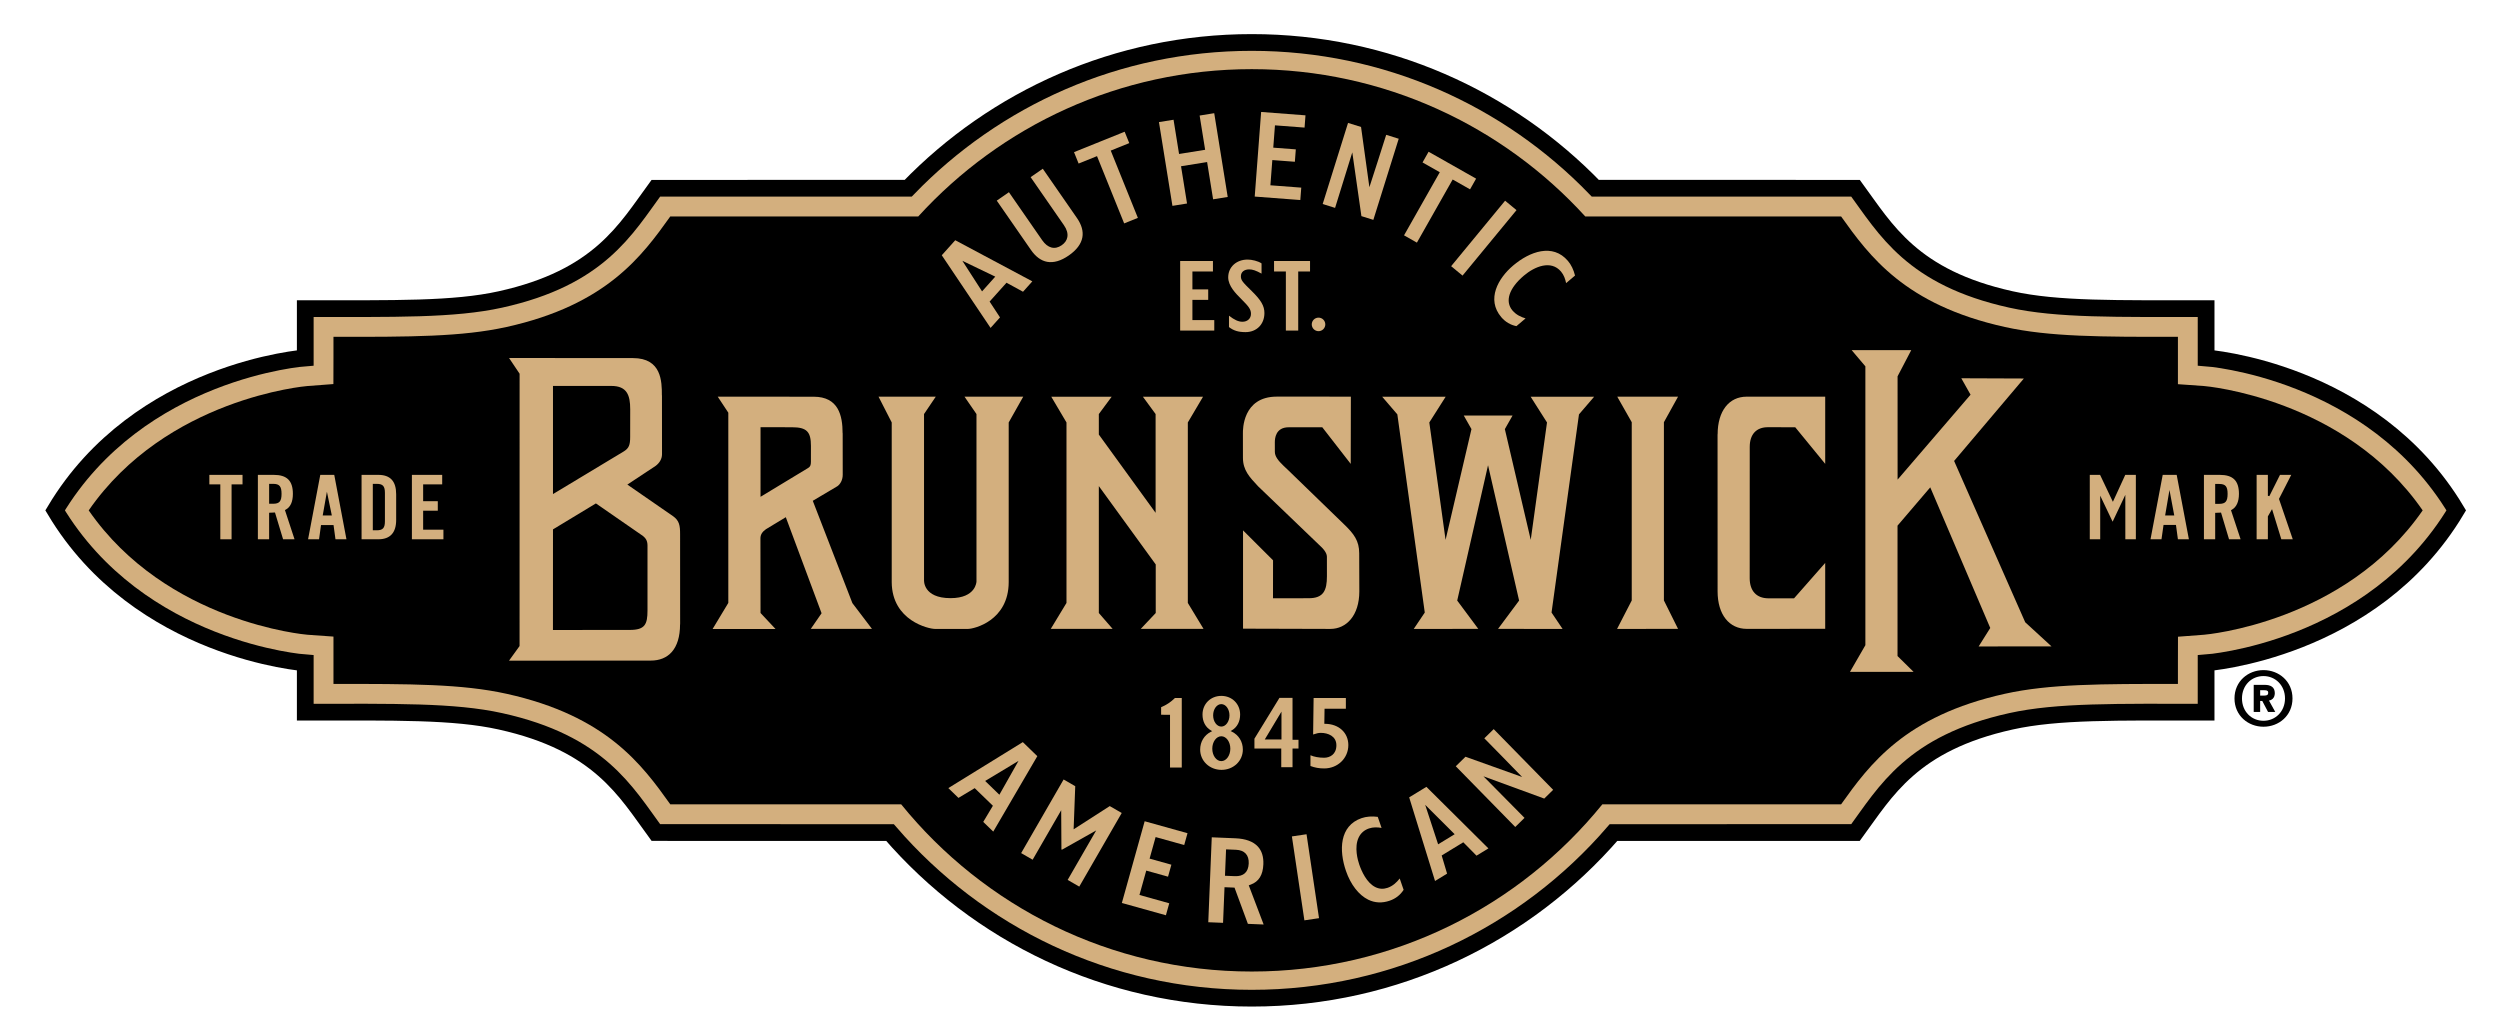 <?xml version="1.0" encoding="utf-8"?>
<!-- Generator: Adobe Illustrator 14.0.0, SVG Export Plug-In . SVG Version: 6.00 Build 43363)  -->
<!DOCTYPE svg PUBLIC "-//W3C//DTD SVG 1.1//EN" "http://www.w3.org/Graphics/SVG/1.1/DTD/svg11.dtd">
<svg version="1.1" id="Layer_1_copy" xmlns="http://www.w3.org/2000/svg" xmlns:xlink="http://www.w3.org/1999/xlink" x="0px"
	 y="0px" width="448px" height="185px" viewBox="0 0 448 185" style="enable-background:new 0 0 448 185;" xml:space="preserve">
<path style="fill:#D3AF7E;stroke:#000000;stroke-width:3;" d="M395.335,64.139v-8.836c-16.118,0-26.628,0.206-34.964-1.638
	c-17.741-3.923-22.438-12.54-27.86-19.932c-1.261-0.015-3.012-0.008-46.636-0.005c-15.569-16.102-37.394-26.116-61.56-26.116
	c-24.166,0-45.99,10.014-61.56,26.116c-29.568-0.002-44.271-0.01-45.227,0.005c-5.422,7.392-10.119,16.009-27.86,19.932
	c-8.337,1.843-18.847,1.638-34.964,1.638v8.836c0,0-29.755,2.115-44.828,27.322c15.073,25.208,44.828,27.322,44.828,27.322v8.836
	c16.118,0,26.627-0.206,34.964,1.638c17.741,3.923,22.438,12.54,27.86,19.932c0.94-0.001,18.299,0.006,41.96,0.005
	c15.703,18.179,38.921,29.683,64.826,29.683c25.905,0,49.123-11.504,64.826-29.683c24.957,0.001,42.515-0.006,43.369-0.005
	c5.422-7.392,10.119-16.008,27.86-19.932c8.336-1.843,18.846-1.638,34.964-1.638v-8.836c0,0,29.756-2.114,44.828-27.322
	C425.091,66.253,395.335,64.139,395.335,64.139z"/>
<path d="M394.978,69.178l-4.694-0.333v-4.706v-3.779c-13.818,0.017-23.035,0-31.004-1.762
	c-17.956-3.971-24.298-12.731-29.356-19.812h-45.847c-14.787-16.217-36.086-26.394-59.761-26.394
	c-23.675,0-44.973,10.177-59.761,26.394c-19.559,0-37.904,0-44.439,0c-5.058,7.081-11.4,15.842-29.356,19.812
	c-7.967,1.762-17.186,1.779-31.003,1.762v3.779c0,0,0,4.683-0.012,4.685l-4.67,0.354c-0.261,0.019-25.25,2.156-39.179,22.283
	c13.928,20.127,38.917,22.264,39.167,22.282l4.694,0.334v4.706v3.779c13.817-0.017,23.036,0,31.003,1.762
	c17.957,3.971,24.299,12.731,29.356,19.812c6.192,0,22.991,0,41.375,0c14.825,18.277,37.458,29.962,62.824,29.962
	s48-11.686,62.824-29.962h42.783c5.059-7.081,11.4-15.841,29.356-19.812c7.969-1.762,17.186-1.778,31.004-1.762v-3.779
	c0,0,0-4.683,0.012-4.684l4.67-0.354c0.262-0.02,25.251-2.156,39.179-22.284C420.216,71.333,395.227,69.197,394.978,69.178z"/>
<path style="fill-rule:evenodd;clip-rule:evenodd;fill:#D3AF7E;" d="M75.827,86.799v3.015h2.625v1.703h-2.625v3.401h3.635v1.721
	h-5.65V85.096h5.429v1.703H75.827z"/>
<path style="fill-rule:evenodd;clip-rule:evenodd;fill:#D3AF7E;" d="M41.497,86.799v9.84h-2.015v-9.84h-1.964v-1.703h5.943v1.703
	H41.497z"/>
<path style="fill-rule:evenodd;clip-rule:evenodd;fill:#D3AF7E;" d="M70.993,93.162c0,2.307-1.077,3.477-3.201,3.477h-2.999V85.096
	h2.999c2.154,0,3.201,1.137,3.201,3.476V93.162z M67.516,86.707h-0.709v8.321h0.709c1.093,0,1.462-0.411,1.462-1.627v-5.067
	C68.978,87.118,68.609,86.707,67.516,86.707z"/>
<path style="fill-rule:evenodd;clip-rule:evenodd;fill:#D3AF7E;" d="M59.77,94.087h-2.246l-0.349,2.552h-1.967l2.187-11.542h2.503
	l2.187,11.542h-1.967L59.77,94.087z M58.582,88.114l-0.751,4.252h1.632L58.582,88.114z"/>
<path style="fill-rule:evenodd;clip-rule:evenodd;fill:#D3AF7E;" d="M51.098,91.517l-0.038-0.114l0.106-0.055
	c0.875-0.449,1.319-1.408,1.319-2.85c0-2.354-1.061-3.403-3.439-3.403h-2.834v11.542h2.015v-4.755l1.049-0.045l0.033,0.108
	l1.42,4.692h2.052L51.098,91.517z M48.955,90.272h-0.587h-0.14v-0.14v-3.286v-0.14h0.14h0.587c1.121,0,1.499,0.452,1.499,1.792
	C50.453,89.825,50.075,90.272,48.955,90.272z"/>
<path style="fill-rule:evenodd;clip-rule:evenodd;fill:#D3AF7E;" d="M407.15,91.234l-0.729,1.271l-0.019,0.033v0.037v4.064h-2.015
	V85.096h2.015v3.751l0.266,0.062l1.907-3.814h2.016l-2.172,4.257l-0.027,0.053l0.019,0.056l2.452,7.176h-2.051L407.15,91.234z"/>
<path style="fill-rule:evenodd;clip-rule:evenodd;fill:#D3AF7E;" d="M378.582,93.489l-2.225-4.672v7.822h-1.868V85.096h1.845
	l2.295,4.83l2.219-4.83h1.898v11.542h-1.887v-7.962L378.582,93.489z"/>
<path style="fill-rule:evenodd;clip-rule:evenodd;fill:#D3AF7E;" d="M398.01,91.856l-1.05,0.046v4.736h-2.015V85.096h2.834
	c2.379,0,3.44,1.049,3.44,3.403c0,1.421-0.457,2.414-1.321,2.869l-0.104,0.055l0.037,0.112l1.684,5.104h-2.071L398.01,91.856z
	 M397.688,86.725h-0.728v3.566h0.728c1.121,0,1.499-0.453,1.499-1.792C399.187,87.173,398.809,86.725,397.688,86.725z"/>
<path style="fill-rule:evenodd;clip-rule:evenodd;fill:#D3AF7E;" d="M389.932,94.068h-2.227l-0.367,2.57h-1.967l2.187-11.542h2.503
	l2.187,11.542h-1.966L389.932,94.068z M388.77,87.801l-0.777,4.565h1.633L388.77,87.801z"/>
<g>
	<path style="fill-rule:evenodd;clip-rule:evenodd;fill:#D3AF7E;" d="M232.641,59.239h-2.214V48.65h-2.117v-1.878h6.449v1.878
		h-2.118V59.239z"/>
	<path style="fill-rule:evenodd;clip-rule:evenodd;fill:#D3AF7E;" d="M223.201,59.516c-1.284,0-2.149-0.266-2.967-0.904v-2.041
		c0.971,0.755,1.692,1.087,2.413,1.087c0.898,0,1.526-0.579,1.526-1.407c0-0.813-0.367-1.296-1.724-2.652
		c-0.994-0.994-2.354-2.355-2.354-3.899c0-1.846,1.464-3.185,3.482-3.185c0.749,0,1.893,0.263,2.492,0.688v1.829
		c-1.023-0.559-1.596-0.758-2.215-0.758c-0.903,0-1.486,0.482-1.486,1.229c0,0.707,0.269,1.021,1.943,2.653
		c1.678,1.641,2.273,2.671,2.273,3.938C226.584,58.109,225.193,59.516,223.201,59.516z"/>
	<path style="fill-rule:evenodd;clip-rule:evenodd;fill:#D3AF7E;" d="M213.68,48.65v3.209h2.83v1.877h-2.83v3.625h3.918v1.877
		h-6.113V46.772h5.875v1.878H213.68z"/>
	<path style="fill-rule:evenodd;clip-rule:evenodd;fill:#D3AF7E;" d="M236.281,59.347c-0.67,0-1.214-0.545-1.214-1.214
		c0-0.669,0.544-1.214,1.214-1.214c0.669,0,1.213,0.545,1.213,1.214C237.494,58.801,236.95,59.347,236.281,59.347z"/>
</g>
<g>
	<path style="fill-rule:evenodd;clip-rule:evenodd;fill:#D3AF7E;" d="M231.621,134.143v3.334h-2.019v-3.334h-4.808v-1.771
		l4.484-7.317h2.342v7.517h1.07v1.571H231.621z M226.646,132.512h2.994v-0.14v-4.851L226.646,132.512z"/>
	<path style="fill-rule:evenodd;clip-rule:evenodd;fill:#D3AF7E;" d="M237.297,137.704c-0.907,0-1.672-0.137-2.463-0.436v-1.927
		c0.651,0.284,1.505,0.446,2.453,0.446c1.012,0,2.194-0.586,2.194-2.235c0-1.639-1.5-2.221-2.785-2.221
		c-0.461,0-0.802,0.111-1.102,0.209c-0.096,0.031-0.188,0.054-0.282,0.08l0.088-6.541h5.779v1.929h-3.681h-0.138l-0.002,0.138
		l-0.036,2.421l-0.003,0.141l0.141,0c2.451,0.019,4.162,1.587,4.162,3.812C241.623,135.867,239.723,137.704,237.297,137.704z"/>
	<path style="fill-rule:evenodd;clip-rule:evenodd;fill:#D3AF7E;" d="M208.073,128.085v-1.354c0.955-0.4,1.728-0.914,2.48-1.651
		h1.219v12.466h-2.104v-9.46H208.073z"/>
	<path style="fill:#D3AF7E;" d="M218.894,137.959c-2.145,0-3.825-1.597-3.825-3.635c0-1.388,0.719-2.58,1.923-3.188l0.23-0.116
		l-0.223-0.13c-0.974-0.568-1.51-1.578-1.51-2.843c0-1.906,1.449-3.344,3.371-3.344s3.371,1.438,3.371,3.344
		c0,1.253-0.526,2.257-1.481,2.827l-0.221,0.131l0.231,0.114c1.226,0.604,1.958,1.802,1.958,3.204
		C222.718,136.362,221.038,137.959,218.894,137.959z M218.858,130.202c0.807,0,1.464-0.903,1.464-2.013
		c0-1.109-0.657-2.012-1.464-2.012s-1.464,0.902-1.464,2.012C217.394,129.299,218.051,130.202,218.858,130.202z M218.858,131.937
		c-0.892,0-1.617,1-1.617,2.228c0,1.228,0.726,2.228,1.617,2.228s1.617-1,1.617-2.228
		C220.475,132.937,219.75,131.937,218.858,131.937z"/>
</g>
<g>
	<polygon style="fill:#D3AF7E;" points="204.425,112.693 215.672,112.693 212.858,108.046 212.858,75.705 215.584,71.093 
		204.806,71.093 207.084,74.199 207.084,91.899 196.91,77.872 196.91,74.199 199.211,71.093 188.388,71.093 191.114,75.705 
		191.114,108.046 188.3,112.693 199.38,112.693 196.91,109.85 196.91,87.107 207.107,101.15 207.107,109.85 	"/>
	<polygon style="fill:#D3AF7E;" points="298.173,75.661 300.706,71.083 289.81,71.083 292.408,75.661 292.408,107.599 
		289.776,112.704 300.706,112.693 298.173,107.599 	"/>
	<polygon style="fill:#D3AF7E;" points="261.132,107.621 264.906,112.693 253.339,112.708 255.319,109.768 250.404,74.258 
		247.688,71.094 259.062,71.094 256.133,75.705 259.047,96.747 263.688,76.896 262.303,74.458 271.053,74.458 269.668,76.896 
		274.309,96.747 277.223,75.705 274.293,71.094 285.668,71.094 282.952,74.258 278.036,109.768 280.017,112.708 268.449,112.693 
		272.224,107.621 266.656,83.37 	"/>
	<path style="fill:#D3AF7E;" d="M159.796,104.324c0.044,6.931,6.673,8.376,7.721,8.376c0.849,0,4.9,0,5.96,0s7.26-1.446,7.282-8.376
		V75.705l2.603-4.621h-10.524l2.146,3.115v30.014c0,0-0.065,2.975-4.642,2.975c-4.969,0-4.756-3.218-4.756-3.218V74.199l2.103-3.115
		h-10.255l2.363,4.621V104.324z"/>
	<path style="fill:#D3AF7E;" d="M225.451,87.144c-1.52-1.629-2.716-2.869-2.716-5.104l-0.006-4.438c0-0.519-0.087-6.527,6.07-6.527
		l13.277,0.002l-0.026,12.051l-5.095-6.561h-5.975c-2.419-0.022-2.529,2.037-2.529,2.691l0.004,1.714
		c0,0.792,0.569,1.554,1.588,2.528c1.02,0.975,0.021-0.006,0.021-0.006V83.5l10.79,10.458c1.77,1.701,2.716,2.958,2.716,5.192
		l0.021,6.822c0,4.319-2.311,6.729-5.183,6.729l-15.656-0.045V95.042l5.378,5.364l-0.009,6.809l6.358-0.013
		c2.717,0.021,3.307-1.422,3.307-3.943l-0.004-3.505c0-0.792-0.917-1.653-0.917-1.653L225.451,87.144z"/>
	<path style="fill:#D3AF7E;" d="M118.623,70.845h-0.014c0-2.462-0.037-6.675-5.182-6.675l-22.206-0.016l1.892,2.817l-0.006,48.801
		l-1.892,2.621l25.417-0.016c3.084,0,5.235-2.006,5.235-6.501h0.015c0,0-0.008-15.245-0.008-16.172c0-1.484-0.123-2.432-1.313-3.237
		c-0.977-0.66-8.138-5.629-8.138-5.629s5.073-3.338,5.068-3.352c0.644-0.48,1.143-1.201,1.143-2.089L118.623,70.845z M99.094,88.538
		V69.159h10.458c2.796,0,3.382,1.653,3.382,4.174l-0.008,4.966c0,1.445-0.224,2.021-1.126,2.584L99.094,88.538z M116.032,109.387
		c0,2.521-0.465,3.496-3.169,3.496l-13.776,0.012l0.008-18.03l7.692-4.653l8.438,5.84c0.402,0.348,0.808,0.74,0.808,1.722
		L116.032,109.387z"/>
	<path style="fill:#D3AF7E;" d="M312.984,71.084c-3.109,0-5.184,2.53-5.184,6.75h-0.014l0.007,28.129
		c0,4.221,2.118,6.729,5.227,6.729l14.056-0.01v-11.806l-5.582,6.344h-4.621c-2.121-0.023-3.306-1.325-3.328-3.563l0.008-23.583
		c0-2.246,1.185-3.541,3.306-3.519l4.848,0.01l5.37,6.561V71.08L312.984,71.084z"/>
	<polygon style="fill:#D3AF7E;" points="334.275,65.647 334.275,115.62 331.516,120.397 342.912,120.397 340.036,117.564 
		340.036,94.197 345.901,87.333 356.652,112.533 354.572,115.845 367.627,115.829 362.918,111.509 350.176,82.602 362.674,67.829 
		351.465,67.785 353.123,70.731 340.049,85.947 340.045,67.437 342.495,62.745 331.817,62.745 	"/>
	<path style="fill:#D3AF7E;" d="M156.254,112.692l-3.506-4.616l-7.098-18.333l4.408-2.614c0.519-0.359,0.959-1.112,0.959-2.054
		l-0.009-7.443h-0.014c0-3.147-0.729-6.541-5.18-6.541l-17.199-0.013l1.899,2.876v34.087l-2.814,4.67h11.27l-2.683-2.866
		l-0.016-13.361c0-0.687,0.322-1.181,0.997-1.66l3.548-2.145l6.412,17.212l-1.933,2.8H156.254z M145.316,82.771
		c0,0.559-0.129,0.884-0.487,1.084l-8.543,5.173l0.002-12.478l5.638,0.013c2.671,0,3.394,0.823,3.394,3.354L145.316,82.771z"/>
</g>
<g>
	<path style="fill-rule:evenodd;clip-rule:evenodd;fill:#D3AF7E;" d="M179.2,56.879l-1.689,1.883l-8.746-13.021l2.415-2.692
		l13.813,7.37l-1.668,1.861l-2.958-1.617l-3.029,3.377L179.2,56.879z M178.352,49.574l-5.895-2.835l3.527,5.475L178.352,49.574z"/>
	<path style="fill-rule:evenodd;clip-rule:evenodd;fill:#D3AF7E;" d="M191.268,42.495c0.12-0.661-0.087-1.381-0.614-2.141
		c0,0-4.88-7.041-5.966-8.608l2.179-1.51l6.122,8.833c0.841,1.213,1.167,2.379,0.97,3.467c-0.214,1.181-1.034,2.273-2.437,3.246
		c-1.395,0.967-2.697,1.349-3.87,1.137c-1.086-0.197-2.065-0.915-2.91-2.134c0,0-5.022-7.244-6.123-8.832l2.179-1.51l5.966,8.608
		c0.987,1.424,2.258,1.752,3.487,0.9C190.822,43.555,191.164,43.066,191.268,42.495z"/>
	<path style="fill-rule:evenodd;clip-rule:evenodd;fill:#D3AF7E;" d="M203.907,39.043l-2.458,0.992l-4.865-12.057l-3.297,1.33
		l-0.824-2.043l9.075-3.661l0.825,2.042l-3.32,1.34L203.907,39.043z"/>
	<path style="fill-rule:evenodd;clip-rule:evenodd;fill:#D3AF7E;" d="M217.589,20.284l2.417,15.011l-2.617,0.421l-1.075-6.676
		l-4.672,0.752l1.075,6.676L210.1,36.89l-2.417-15.011l2.617-0.421l0.987,6.135l4.673-0.751l-0.987-6.136L217.589,20.284z"/>
	<path style="fill-rule:evenodd;clip-rule:evenodd;fill:#D3AF7E;" d="M228.473,22.461l-0.304,4l4.04,0.306l-0.169,2.222L228,28.683
		l-0.344,4.521l5.529,0.419l-0.169,2.222l-8.171-0.62l1.15-15.162l7.948,0.604l-0.166,2.196L228.473,22.461z"/>
	<path style="fill-rule:evenodd;clip-rule:evenodd;fill:#D3AF7E;" d="M245.395,33.551c0.024,0.007,3.011-9.39,3.011-9.39
		l2.245,0.702L246.104,39.4l-2.14-0.67l-1.633-11.429l-3.085,9.953l-2.221-0.695l4.546-14.535l2.329,0.728L245.395,33.551z"/>
	<path style="fill-rule:evenodd;clip-rule:evenodd;fill:#D3AF7E;" d="M254.918,29.109l1.086-1.917l8.515,4.822l-1.086,1.917
		l-3.115-1.764L253.91,43.48l-2.307-1.306l6.407-11.313L254.918,29.109z"/>
	<path style="fill-rule:evenodd;clip-rule:evenodd;fill:#D3AF7E;" d="M262.088,49.387l-2.045-1.686l9.671-11.733l2.045,1.686
		L262.088,49.387z"/>
	<path style="fill-rule:evenodd;clip-rule:evenodd;fill:#D3AF7E;" d="M271.037,55.643c0.655,0.772,1.529,1.172,2.344,1.413
		l-1.639,1.39c-1.067-0.215-1.984-0.752-2.719-1.616c-2.709-3.196-0.551-6.974,2.12-9.238c2.963-2.512,7.104-4.05,9.833-0.831
		c0.588,0.695,1.02,1.6,1.268,2.619l-1.599,1.355c-0.144-0.718-0.394-1.459-0.913-2.072c-1.787-2.109-4.697-0.929-6.645,0.723
		C270.408,51.656,269.643,53.996,271.037,55.643z"/>
</g>
<g>
	<path style="fill-rule:evenodd;clip-rule:evenodd;fill:#D3AF7E;" d="M174.666,141.235l-2.909,1.751l-1.816-1.761l13.349-8.237
		l2.598,2.517l-7.897,13.52l-1.795-1.74l1.73-2.893L174.666,141.235z M179.088,142.417l3.43-6.069l-5.978,3.602L179.088,142.417z"/>
	<path style="fill-rule:evenodd;clip-rule:evenodd;fill:#D3AF7E;" d="M190.299,152.268l-0.091-0.052l-0.042-7.025l-5.117,8.871
		l-2.059-1.188l7.609-13.192l2.083,1.202l-0.289,7.729l6.475-4.162l2.145,1.237l-7.609,13.193l-2.081-1.2l5.115-8.868
		L190.299,152.268z"/>
	<path style="fill-rule:evenodd;clip-rule:evenodd;fill:#D3AF7E;" d="M206.007,153.865l3.903,1.089l-0.599,2.146l-3.903-1.089
		l-1.218,4.367l5.339,1.49l-0.599,2.146l-7.893-2.203l4.088-14.645l7.677,2.143l-0.592,2.121l-5.124-1.43L206.007,153.865z"/>
	<path style="fill-rule:evenodd;clip-rule:evenodd;fill:#D3AF7E;" d="M221.225,159.062l-1.792-0.074l-0.262,6.384l-2.648-0.108
		l0.624-15.217l4.23,0.174c1.84,0.076,3.196,0.573,4.03,1.479c0.71,0.771,1.042,1.843,0.986,3.188
		c-0.078,1.91-0.813,3.097-2.248,3.627l-0.369,0.137l2.669,7.019l-2.825-0.116L221.225,159.062z M223.771,154.73
		c0.062-1.517-0.747-2.386-2.28-2.45l-1.781-0.072l-0.194,4.728l1.781,0.073C222.852,157.072,223.708,156.284,223.771,154.73z"/>
	<path style="fill-rule:evenodd;clip-rule:evenodd;fill:#D3AF7E;" d="M236.368,164.536l-2.622,0.39l-2.238-15.039l2.622-0.39
		L236.368,164.536z"/>
	<path style="fill-rule:evenodd;clip-rule:evenodd;fill:#D3AF7E;" d="M245.196,161.228c-1.698-0.828-3.156-2.707-3.999-5.154
		c-1.265-3.674-1.194-8.089,2.797-9.464c0.861-0.296,1.861-0.369,2.9-0.229l0.683,1.98c-0.721-0.127-1.503-0.164-2.263,0.099
		c-0.838,0.288-1.453,0.825-1.829,1.595c-0.86,1.767-0.149,4.166,0.09,4.858c0.409,1.188,1.331,3.297,2.908,4.066
		c0.69,0.337,1.423,0.376,2.178,0.116c0.958-0.331,1.647-0.999,2.167-1.671l0.701,2.032c-0.59,0.917-1.423,1.577-2.494,1.946
		C247.682,161.868,246.39,161.81,245.196,161.228z"/>
	<path style="fill:#D3AF7E;" d="M265.832,139.114l7.363,7.451l-1.662,1.629l-10.659-10.879l1.743-1.707l10.152,3.631
		c0.018-0.017-6.781-6.934-6.781-6.934l1.681-1.646l10.658,10.879l-1.601,1.568L265.832,139.114z"/>
	<path style="fill-rule:evenodd;clip-rule:evenodd;fill:#D3AF7E;" d="M259.317,156.555l-2.159,1.319l-4.634-14.987l3.087-1.884
		l11.112,11.031l-2.134,1.302l-2.367-2.399l-3.873,2.364L259.317,156.555z M260.674,149.493l-5.28-5.269l2.317,7.078
		L260.674,149.493z"/>
</g>
<g>
	<g>
		<path style="fill:none;" d="M405.618,121.148c-2.162,0-3.855,1.669-3.855,4.007c0,2.339,1.693,4.007,3.855,4.007
			c2.135,0,3.856-1.667,3.856-4.007C409.475,122.817,407.753,121.148,405.618,121.148z"/>
		<path style="fill:none;" d="M405.634,123.187h-0.918v1.504h0.97c0.822,0,1.107-0.259,1.107-0.793
			C406.793,123.364,406.454,123.187,405.634,123.187z"/>
		<path d="M405.618,120.083c-2.748,0-5.196,1.996-5.196,5.073c0,3.09,2.448,5.074,5.196,5.074c2.749,0,5.197-1.984,5.197-5.074
			C410.815,122.078,408.367,120.083,405.618,120.083z M405.618,129.163c-2.162,0-3.855-1.667-3.855-4.007
			c0-2.338,1.693-4.007,3.855-4.007c2.135,0,3.856,1.669,3.856,4.007C409.475,127.495,407.753,129.163,405.618,129.163z"/>
	</g>
	<g>
		<path style="fill:none;" d="M407.52,127.455h-1.01l-1.034-1.965h-0.577v1.965h-0.911v-4.61h1.745c1.153,0,1.787,0.367,1.787,1.366
			c0,0.844-0.512,1.178-1.112,1.233L407.52,127.455z"/>
		<path style="fill:none;" d="M405.644,123.556h-0.745v1.222h0.789c0.665,0,0.899-0.212,0.899-0.646
			C406.587,123.7,406.311,123.556,405.644,123.556z"/>
		<path style="stroke:#000000;stroke-width:0.245;" d="M407.52,124.211c0-0.999-0.634-1.366-1.787-1.366h-1.745v4.61h0.911v-1.965
			h0.577l1.034,1.965h1.01l-1.112-2.01C407.008,125.389,407.52,125.055,407.52,124.211z M405.688,124.778h-0.789v-1.222h0.745
			c0.667,0,0.943,0.144,0.943,0.577C406.587,124.566,406.353,124.778,405.688,124.778z"/>
	</g>
</g>
</svg>
